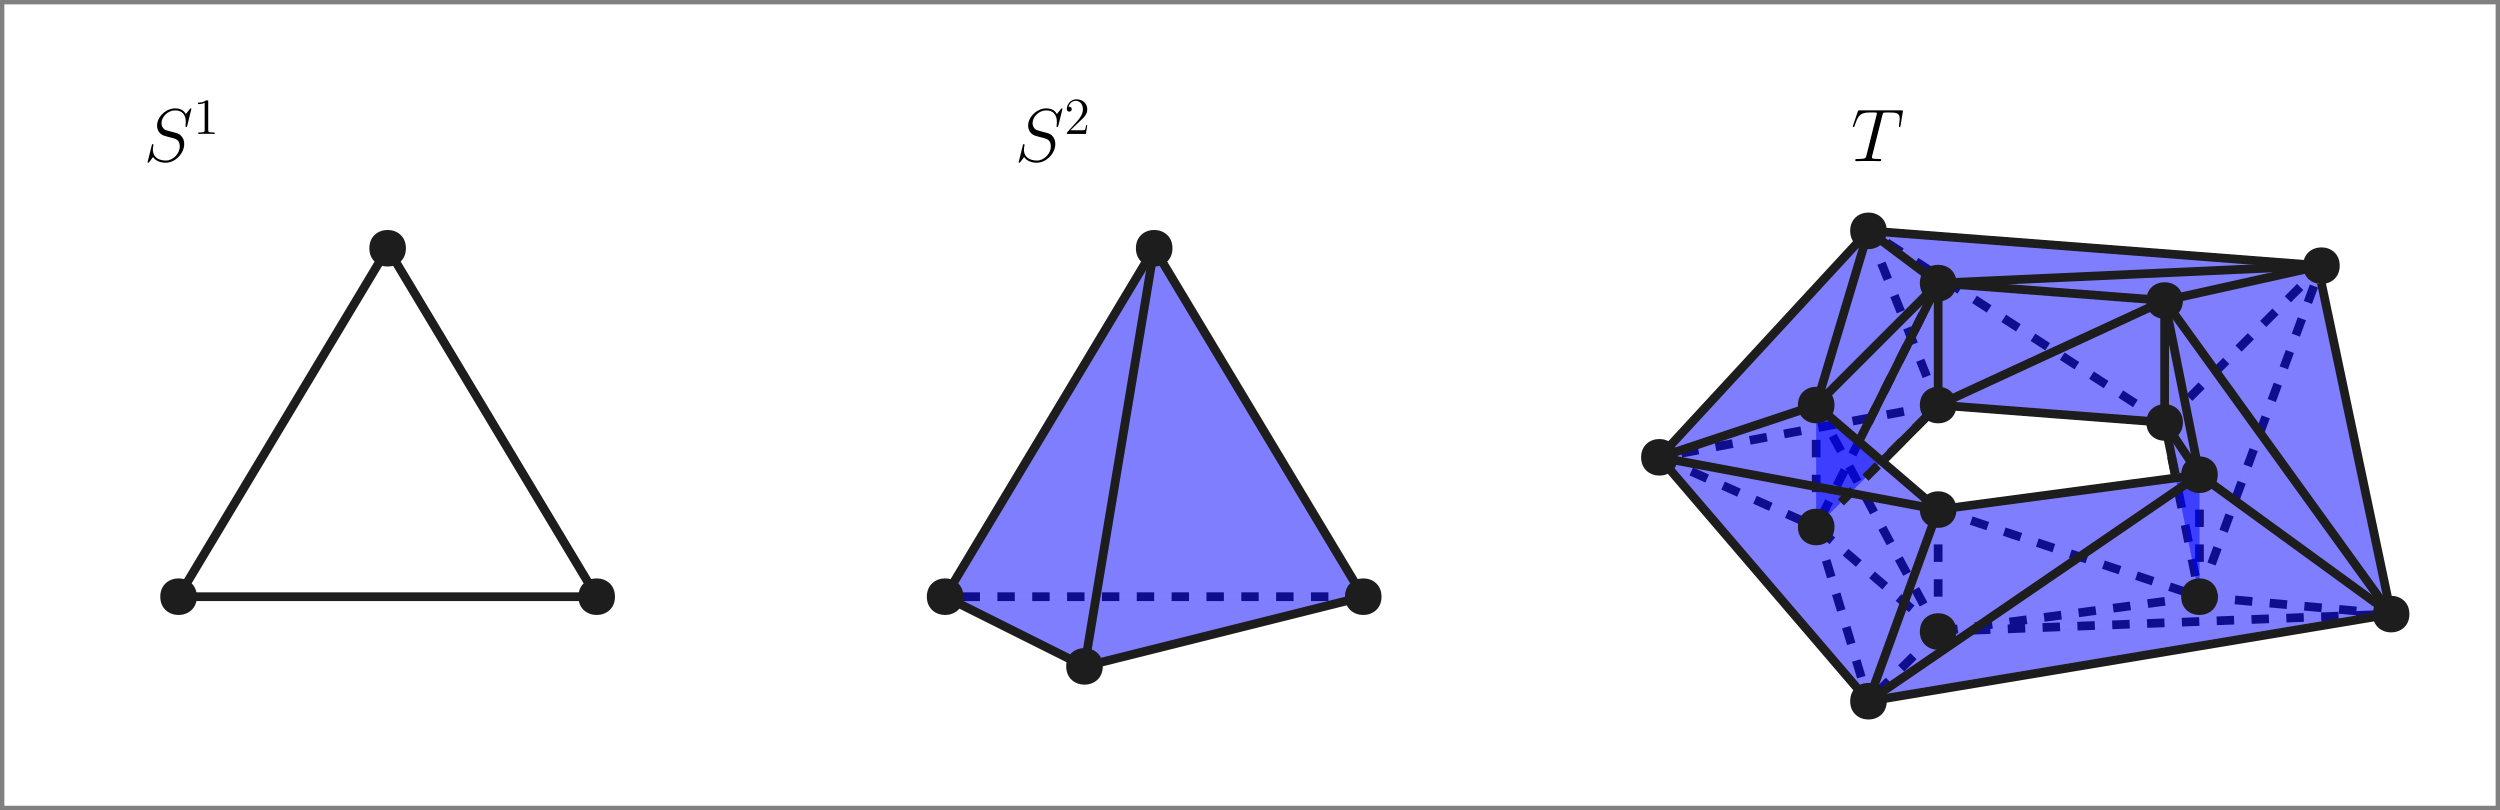 <?xml version="1.0" encoding="UTF-8"?>
<svg xmlns="http://www.w3.org/2000/svg" xmlns:xlink="http://www.w3.org/1999/xlink" width="574" height="186" viewBox="0 0 574 186">
<rect x="0" y="0" width="574" height="186" fill="#808080" stroke="none"/>
<defs>
<g>
<g id="glyph-0-0">
<path d="M 10.938 -11.969 C 10.938 -12.125 10.812 -12.125 10.781 -12.125 C 10.703 -12.125 10.688 -12.109 10.484 -11.844 C 10.391 -11.719 9.672 -10.828 9.656 -10.812 C 9.094 -11.938 7.953 -12.125 7.234 -12.125 C 5.047 -12.125 3.062 -10.125 3.062 -8.172 C 3.062 -6.891 3.844 -6.125 4.688 -5.844 C 4.875 -5.766 5.891 -5.5 6.406 -5.375 C 7.281 -5.125 7.5 -5.062 7.875 -4.688 C 7.938 -4.594 8.281 -4.203 8.281 -3.391 C 8.281 -1.797 6.797 -0.141 5.078 -0.141 C 3.672 -0.141 2.094 -0.734 2.094 -2.672 C 2.094 -3 2.172 -3.406 2.219 -3.578 C 2.219 -3.641 2.234 -3.719 2.234 -3.75 C 2.234 -3.828 2.203 -3.906 2.062 -3.906 C 1.906 -3.906 1.891 -3.875 1.828 -3.578 L 0.953 -0.047 C 0.953 -0.031 0.875 0.188 0.875 0.203 C 0.875 0.359 1.016 0.359 1.047 0.359 C 1.125 0.359 1.141 0.344 1.344 0.094 L 2.141 -0.953 C 2.547 -0.328 3.438 0.359 5.047 0.359 C 7.266 0.359 9.297 -1.797 9.297 -3.938 C 9.297 -4.672 9.125 -5.297 8.469 -5.938 C 8.109 -6.297 7.797 -6.391 6.219 -6.797 C 5.062 -7.109 4.906 -7.156 4.594 -7.438 C 4.312 -7.734 4.078 -8.141 4.078 -8.734 C 4.078 -10.172 5.547 -11.656 7.188 -11.656 C 8.875 -11.656 9.656 -10.625 9.656 -8.984 C 9.656 -8.547 9.578 -8.078 9.578 -8 C 9.578 -7.859 9.719 -7.859 9.766 -7.859 C 9.922 -7.859 9.938 -7.906 10 -8.172 Z M 10.938 -11.969 "/>
</g>
<g id="glyph-1-0">
<path d="M 3.438 -7.656 C 3.438 -7.938 3.438 -7.953 3.203 -7.953 C 2.922 -7.625 2.312 -7.188 1.094 -7.188 L 1.094 -6.844 C 1.359 -6.844 1.953 -6.844 2.625 -7.141 L 2.625 -0.922 C 2.625 -0.484 2.578 -0.344 1.531 -0.344 L 1.156 -0.344 L 1.156 0 C 1.484 -0.031 2.641 -0.031 3.031 -0.031 C 3.438 -0.031 4.578 -0.031 4.906 0 L 4.906 -0.344 L 4.531 -0.344 C 3.484 -0.344 3.438 -0.484 3.438 -0.922 Z M 3.438 -7.656 "/>
</g>
<g id="glyph-2-0">
<path d="M 7.672 -6.922 C 8.031 -6.922 8.156 -6.922 8.156 -7.25 C 8.156 -7.422 8.031 -7.422 7.719 -7.422 L 6.312 -7.422 C 6.641 -9.188 6.891 -10.422 7.031 -10.969 C 7.125 -11.375 7.484 -11.781 7.938 -11.781 C 8.297 -11.781 8.656 -11.625 8.828 -11.469 C 8.156 -11.406 7.953 -10.906 7.953 -10.609 C 7.953 -10.266 8.219 -10.062 8.547 -10.062 C 8.891 -10.062 9.406 -10.344 9.406 -11 C 9.406 -11.719 8.672 -12.125 7.922 -12.125 C 7.188 -12.125 6.453 -11.578 6.109 -10.906 C 5.797 -10.297 5.625 -9.672 5.234 -7.422 L 4.078 -7.422 C 3.75 -7.422 3.578 -7.422 3.578 -7.109 C 3.578 -6.922 3.688 -6.922 4.031 -6.922 L 5.125 -6.922 C 4.828 -5.328 4.109 -1.422 3.719 0.406 C 3.422 1.906 3.172 3.172 2.312 3.172 C 2.25 3.172 1.75 3.172 1.453 2.844 C 2.328 2.766 2.328 2.016 2.328 2 C 2.328 1.656 2.062 1.453 1.734 1.453 C 1.391 1.453 0.875 1.734 0.875 2.391 C 0.875 3.141 1.641 3.516 2.312 3.516 C 4.062 3.516 4.781 0.359 4.969 -0.5 C 5.281 -1.828 6.125 -6.406 6.219 -6.922 Z M 7.672 -6.922 "/>
</g>
<g id="glyph-2-1">
<path d="M 10.938 -11.969 C 10.938 -12.125 10.812 -12.125 10.781 -12.125 C 10.703 -12.125 10.688 -12.109 10.484 -11.844 C 10.391 -11.719 9.672 -10.828 9.656 -10.812 C 9.094 -11.938 7.953 -12.125 7.234 -12.125 C 5.047 -12.125 3.062 -10.125 3.062 -8.172 C 3.062 -6.891 3.844 -6.125 4.688 -5.844 C 4.875 -5.766 5.891 -5.5 6.406 -5.375 C 7.281 -5.125 7.5 -5.062 7.875 -4.688 C 7.938 -4.594 8.281 -4.203 8.281 -3.391 C 8.281 -1.797 6.797 -0.141 5.078 -0.141 C 3.672 -0.141 2.094 -0.734 2.094 -2.672 C 2.094 -3 2.172 -3.406 2.219 -3.578 C 2.219 -3.641 2.234 -3.719 2.234 -3.75 C 2.234 -3.828 2.203 -3.906 2.062 -3.906 C 1.906 -3.906 1.891 -3.875 1.828 -3.578 L 0.953 -0.047 C 0.953 -0.031 0.875 0.188 0.875 0.203 C 0.875 0.359 1.016 0.359 1.047 0.359 C 1.125 0.359 1.141 0.344 1.344 0.094 L 2.141 -0.953 C 2.547 -0.328 3.438 0.359 5.047 0.359 C 7.266 0.359 9.297 -1.797 9.297 -3.938 C 9.297 -4.672 9.125 -5.297 8.469 -5.938 C 8.109 -6.297 7.797 -6.391 6.219 -6.797 C 5.062 -7.109 4.906 -7.156 4.594 -7.438 C 4.312 -7.734 4.078 -8.141 4.078 -8.734 C 4.078 -10.172 5.547 -11.656 7.188 -11.656 C 8.875 -11.656 9.656 -10.625 9.656 -8.984 C 9.656 -8.547 9.578 -8.078 9.578 -8 C 9.578 -7.859 9.719 -7.859 9.766 -7.859 C 9.922 -7.859 9.938 -7.906 10 -8.172 Z M 10.938 -11.969 "/>
</g>
<g id="glyph-3-0">
<path d="M 2.406 -4.812 L 3.5 -4.812 C 3.734 -4.812 3.844 -4.812 3.844 -5.016 C 3.844 -5.156 3.781 -5.156 3.531 -5.156 L 2.484 -5.156 L 2.922 -6.891 C 2.969 -7.062 2.969 -7.094 2.969 -7.172 C 2.969 -7.359 2.828 -7.469 2.672 -7.469 C 2.562 -7.469 2.297 -7.438 2.203 -7.047 L 1.734 -5.156 L 0.609 -5.156 C 0.375 -5.156 0.266 -5.156 0.266 -4.922 C 0.266 -4.812 0.344 -4.812 0.578 -4.812 L 1.641 -4.812 L 0.844 -1.656 C 0.75 -1.234 0.719 -1.109 0.719 -0.953 C 0.719 -0.391 1.109 0.125 1.781 0.125 C 2.984 0.125 3.641 -1.625 3.641 -1.703 C 3.641 -1.781 3.578 -1.812 3.516 -1.812 C 3.484 -1.812 3.438 -1.812 3.422 -1.766 C 3.406 -1.75 3.391 -1.75 3.312 -1.547 C 3.062 -0.953 2.516 -0.125 1.812 -0.125 C 1.453 -0.125 1.438 -0.422 1.438 -0.688 C 1.438 -0.688 1.438 -0.922 1.469 -1.062 Z M 2.406 -4.812 "/>
</g>
<g id="glyph-4-0">
<path d="M 10.938 -11.969 C 10.938 -12.125 10.812 -12.125 10.781 -12.125 C 10.703 -12.125 10.688 -12.109 10.484 -11.844 C 10.391 -11.719 9.672 -10.828 9.656 -10.812 C 9.094 -11.938 7.953 -12.125 7.234 -12.125 C 5.047 -12.125 3.062 -10.125 3.062 -8.172 C 3.062 -6.891 3.844 -6.125 4.688 -5.844 C 4.875 -5.766 5.891 -5.5 6.406 -5.375 C 7.281 -5.125 7.5 -5.062 7.875 -4.688 C 7.938 -4.594 8.281 -4.203 8.281 -3.391 C 8.281 -1.797 6.797 -0.141 5.078 -0.141 C 3.672 -0.141 2.094 -0.734 2.094 -2.672 C 2.094 -3 2.172 -3.406 2.219 -3.578 C 2.219 -3.641 2.234 -3.719 2.234 -3.75 C 2.234 -3.828 2.203 -3.906 2.062 -3.906 C 1.906 -3.906 1.891 -3.875 1.828 -3.578 L 0.953 -0.047 C 0.953 -0.031 0.875 0.188 0.875 0.203 C 0.875 0.359 1.016 0.359 1.047 0.359 C 1.125 0.359 1.141 0.344 1.344 0.094 L 2.141 -0.953 C 2.547 -0.328 3.438 0.359 5.047 0.359 C 7.266 0.359 9.297 -1.797 9.297 -3.938 C 9.297 -4.672 9.125 -5.297 8.469 -5.938 C 8.109 -6.297 7.797 -6.391 6.219 -6.797 C 5.062 -7.109 4.906 -7.156 4.594 -7.438 C 4.312 -7.734 4.078 -8.141 4.078 -8.734 C 4.078 -10.172 5.547 -11.656 7.188 -11.656 C 8.875 -11.656 9.656 -10.625 9.656 -8.984 C 9.656 -8.547 9.578 -8.078 9.578 -8 C 9.578 -7.859 9.719 -7.859 9.766 -7.859 C 9.922 -7.859 9.938 -7.906 10 -8.172 Z M 10.938 -11.969 "/>
</g>
<g id="glyph-5-0">
<path d="M 5.266 -2.016 L 5 -2.016 C 4.953 -1.812 4.859 -1.141 4.75 -0.953 C 4.656 -0.844 3.984 -0.844 3.625 -0.844 L 1.406 -0.844 C 1.734 -1.125 2.469 -1.891 2.766 -2.172 C 4.594 -3.844 5.266 -4.469 5.266 -5.656 C 5.266 -7.031 4.172 -7.953 2.781 -7.953 C 1.406 -7.953 0.578 -6.766 0.578 -5.734 C 0.578 -5.125 1.109 -5.125 1.141 -5.125 C 1.406 -5.125 1.703 -5.312 1.703 -5.688 C 1.703 -6.031 1.484 -6.25 1.141 -6.25 C 1.047 -6.25 1.016 -6.25 0.984 -6.234 C 1.203 -7.047 1.859 -7.609 2.625 -7.609 C 3.641 -7.609 4.266 -6.75 4.266 -5.656 C 4.266 -4.641 3.688 -3.75 3 -2.984 L 0.578 -0.281 L 0.578 0 L 4.953 0 Z M 5.266 -2.016 "/>
</g>
<g id="glyph-6-0">
<path d="M 7.672 -6.922 C 8.031 -6.922 8.156 -6.922 8.156 -7.25 C 8.156 -7.422 8.031 -7.422 7.719 -7.422 L 6.312 -7.422 C 6.641 -9.188 6.891 -10.422 7.031 -10.969 C 7.125 -11.375 7.484 -11.781 7.938 -11.781 C 8.297 -11.781 8.656 -11.625 8.828 -11.469 C 8.156 -11.406 7.953 -10.906 7.953 -10.609 C 7.953 -10.266 8.219 -10.062 8.547 -10.062 C 8.891 -10.062 9.406 -10.344 9.406 -11 C 9.406 -11.719 8.672 -12.125 7.922 -12.125 C 7.188 -12.125 6.453 -11.578 6.109 -10.906 C 5.797 -10.297 5.625 -9.672 5.234 -7.422 L 4.078 -7.422 C 3.75 -7.422 3.578 -7.422 3.578 -7.109 C 3.578 -6.922 3.688 -6.922 4.031 -6.922 L 5.125 -6.922 C 4.828 -5.328 4.109 -1.422 3.719 0.406 C 3.422 1.906 3.172 3.172 2.312 3.172 C 2.25 3.172 1.75 3.172 1.453 2.844 C 2.328 2.766 2.328 2.016 2.328 2 C 2.328 1.656 2.062 1.453 1.734 1.453 C 1.391 1.453 0.875 1.734 0.875 2.391 C 0.875 3.141 1.641 3.516 2.312 3.516 C 4.062 3.516 4.781 0.359 4.969 -0.5 C 5.281 -1.828 6.125 -6.406 6.219 -6.922 Z M 7.672 -6.922 "/>
</g>
<g id="glyph-6-1">
<path d="M 10.938 -11.969 C 10.938 -12.125 10.812 -12.125 10.781 -12.125 C 10.703 -12.125 10.688 -12.109 10.484 -11.844 C 10.391 -11.719 9.672 -10.828 9.656 -10.812 C 9.094 -11.938 7.953 -12.125 7.234 -12.125 C 5.047 -12.125 3.062 -10.125 3.062 -8.172 C 3.062 -6.891 3.844 -6.125 4.688 -5.844 C 4.875 -5.766 5.891 -5.5 6.406 -5.375 C 7.281 -5.125 7.5 -5.062 7.875 -4.688 C 7.938 -4.594 8.281 -4.203 8.281 -3.391 C 8.281 -1.797 6.797 -0.141 5.078 -0.141 C 3.672 -0.141 2.094 -0.734 2.094 -2.672 C 2.094 -3 2.172 -3.406 2.219 -3.578 C 2.219 -3.641 2.234 -3.719 2.234 -3.75 C 2.234 -3.828 2.203 -3.906 2.062 -3.906 C 1.906 -3.906 1.891 -3.875 1.828 -3.578 L 0.953 -0.047 C 0.953 -0.031 0.875 0.188 0.875 0.203 C 0.875 0.359 1.016 0.359 1.047 0.359 C 1.125 0.359 1.141 0.344 1.344 0.094 L 2.141 -0.953 C 2.547 -0.328 3.438 0.359 5.047 0.359 C 7.266 0.359 9.297 -1.797 9.297 -3.938 C 9.297 -4.672 9.125 -5.297 8.469 -5.938 C 8.109 -6.297 7.797 -6.391 6.219 -6.797 C 5.062 -7.109 4.906 -7.156 4.594 -7.438 C 4.312 -7.734 4.078 -8.141 4.078 -8.734 C 4.078 -10.172 5.547 -11.656 7.188 -11.656 C 8.875 -11.656 9.656 -10.625 9.656 -8.984 C 9.656 -8.547 9.578 -8.078 9.578 -8 C 9.578 -7.859 9.719 -7.859 9.766 -7.859 C 9.922 -7.859 9.938 -7.906 10 -8.172 Z M 10.938 -11.969 "/>
</g>
<g id="glyph-7-0">
<path d="M 2.406 -4.812 L 3.5 -4.812 C 3.734 -4.812 3.844 -4.812 3.844 -5.016 C 3.844 -5.156 3.781 -5.156 3.531 -5.156 L 2.484 -5.156 L 2.922 -6.891 C 2.969 -7.062 2.969 -7.094 2.969 -7.172 C 2.969 -7.359 2.828 -7.469 2.672 -7.469 C 2.562 -7.469 2.297 -7.438 2.203 -7.047 L 1.734 -5.156 L 0.609 -5.156 C 0.375 -5.156 0.266 -5.156 0.266 -4.922 C 0.266 -4.812 0.344 -4.812 0.578 -4.812 L 1.641 -4.812 L 0.844 -1.656 C 0.75 -1.234 0.719 -1.109 0.719 -0.953 C 0.719 -0.391 1.109 0.125 1.781 0.125 C 2.984 0.125 3.641 -1.625 3.641 -1.703 C 3.641 -1.781 3.578 -1.812 3.516 -1.812 C 3.484 -1.812 3.438 -1.812 3.422 -1.766 C 3.406 -1.75 3.391 -1.75 3.312 -1.547 C 3.062 -0.953 2.516 -0.125 1.812 -0.125 C 1.453 -0.125 1.438 -0.422 1.438 -0.688 C 1.438 -0.688 1.438 -0.922 1.469 -1.062 Z M 2.406 -4.812 "/>
</g>
<g id="glyph-8-0">
<path d="M 2.047 -3.984 L 2.984 -3.984 C 3.188 -3.984 3.297 -3.984 3.297 -4.188 C 3.297 -4.297 3.188 -4.297 3.016 -4.297 L 2.141 -4.297 C 2.5 -5.719 2.547 -5.906 2.547 -5.969 C 2.547 -6.141 2.422 -6.234 2.25 -6.234 C 2.219 -6.234 1.938 -6.234 1.859 -5.875 L 1.469 -4.297 L 0.531 -4.297 C 0.328 -4.297 0.234 -4.297 0.234 -4.109 C 0.234 -3.984 0.312 -3.984 0.516 -3.984 L 1.391 -3.984 C 0.672 -1.156 0.625 -0.984 0.625 -0.812 C 0.625 -0.266 1 0.109 1.547 0.109 C 2.562 0.109 3.125 -1.344 3.125 -1.422 C 3.125 -1.531 3.047 -1.531 3.016 -1.531 C 2.922 -1.531 2.906 -1.5 2.859 -1.391 C 2.438 -0.344 1.906 -0.109 1.562 -0.109 C 1.359 -0.109 1.25 -0.234 1.25 -0.562 C 1.25 -0.812 1.281 -0.875 1.312 -1.047 Z M 2.047 -3.984 "/>
</g>
<g id="glyph-9-0">
<path d="M 7.188 -10.5 C 7.281 -10.922 7.312 -11.078 7.578 -11.141 C 7.719 -11.172 8.281 -11.172 8.641 -11.172 C 10.359 -11.172 11.172 -11.109 11.172 -9.766 C 11.172 -9.5 11.109 -8.844 11 -8.219 L 10.984 -8 C 10.984 -7.938 11.047 -7.828 11.156 -7.828 C 11.328 -7.828 11.328 -7.922 11.375 -8.203 L 11.875 -11.25 C 11.922 -11.406 11.922 -11.438 11.922 -11.484 C 11.922 -11.672 11.812 -11.672 11.469 -11.672 L 2.047 -11.672 C 1.656 -11.672 1.641 -11.656 1.531 -11.344 L 0.484 -8.25 C 0.469 -8.219 0.406 -8.031 0.406 -8 C 0.406 -7.922 0.484 -7.828 0.578 -7.828 C 0.719 -7.828 0.75 -7.906 0.828 -8.125 C 1.547 -10.203 1.906 -11.172 4.203 -11.172 L 5.359 -11.172 C 5.766 -11.172 5.938 -11.172 5.938 -10.984 C 5.938 -10.938 5.938 -10.906 5.859 -10.594 L 3.547 -1.344 C 3.375 -0.672 3.344 -0.5 1.516 -0.5 C 1.078 -0.5 0.969 -0.5 0.969 -0.172 C 0.969 0 1.156 0 1.234 0 C 1.672 0 2.125 -0.031 2.547 -0.031 L 5.234 -0.031 C 5.672 -0.031 6.125 0 6.562 0 C 6.75 0 6.922 0 6.922 -0.328 C 6.922 -0.5 6.797 -0.5 6.359 -0.5 C 4.797 -0.5 4.797 -0.656 4.797 -0.906 C 4.797 -0.938 4.797 -1.047 4.875 -1.328 Z M 7.188 -10.5 "/>
</g>
</g>
<clipPath id="clip-0">
<path clip-rule="nonzero" d="M 45 23.051 L 50 23.051 L 50 31 L 45 31 Z M 45 23.051 "/>
</clipPath>
<clipPath id="clip-1">
<path clip-rule="nonzero" d="M 51 24 L 72 24 L 72 40.352 L 51 40.352 Z M 51 24 "/>
</clipPath>
<clipPath id="clip-2">
<path clip-rule="nonzero" d="M 72 23.051 L 76.961 23.051 L 76.961 31 L 72 31 Z M 72 23.051 "/>
</clipPath>
<clipPath id="clip-3">
<path clip-rule="nonzero" d="M 251 24 L 272 24 L 272 40.352 L 251 40.352 Z M 251 24 "/>
</clipPath>
<clipPath id="clip-4">
<path clip-rule="nonzero" d="M 276 20.289 L 280 20.289 L 280 27 L 276 27 Z M 276 20.289 "/>
</clipPath>
<clipPath id="clip-5">
<path clip-rule="nonzero" d="M 425 25.234 L 437 25.234 L 437 37 L 425 37 Z M 425 25.234 "/>
</clipPath>
</defs>
<path fill-rule="evenodd" fill="rgb(100%, 100%, 100%)" fill-opacity="1" d="M 1 1 L 1 185 L 573 185 L 573 1 Z M 1 1 "/>
<path fill="none" stroke-width="2" stroke-linecap="butt" stroke-linejoin="round" stroke="rgb(11.5%, 11.5%, 11.5%)" stroke-opacity="1" stroke-dasharray="4" stroke-miterlimit="10" d="M 328 476 L 232 476 " transform="matrix(1, 0, 0, -1, -15, 613)"/>
<path fill-rule="evenodd" fill="rgb(0%, 0%, 100%)" fill-opacity="0.3" d="M 217 137 L 265 57 L 313 137 Z M 217 137 "/>
<path fill="none" stroke-width="2" stroke-linecap="butt" stroke-linejoin="round" stroke="rgb(11.5%, 11.5%, 11.5%)" stroke-opacity="1" stroke-dasharray="4" stroke-miterlimit="10" d="M 460 548 L 432 492 " transform="matrix(1, 0, 0, -1, -15, 613)"/>
<path fill="none" stroke-width="2" stroke-linecap="butt" stroke-linejoin="round" stroke="rgb(11.5%, 11.5%, 11.5%)" stroke-opacity="1" stroke-dasharray="4" stroke-miterlimit="10" d="M 432 520 L 432 492 " transform="matrix(1, 0, 0, -1, -15, 613)"/>
<path fill="none" stroke-width="2" stroke-linecap="butt" stroke-linejoin="round" stroke="rgb(11.5%, 11.5%, 11.5%)" stroke-opacity="1" stroke-dasharray="4" stroke-miterlimit="10" d="M 512 516 L 520 476 " transform="matrix(1, 0, 0, -1, -15, 613)"/>
<path fill="none" stroke-width="2" stroke-linecap="butt" stroke-linejoin="round" stroke="rgb(11.5%, 11.5%, 11.5%)" stroke-opacity="1" stroke-dasharray="4" stroke-miterlimit="10" d="M 520 504 L 520 476 " transform="matrix(1, 0, 0, -1, -15, 613)"/>
<path fill="none" stroke-width="2" stroke-linecap="butt" stroke-linejoin="round" stroke="rgb(11.5%, 11.5%, 11.5%)" stroke-opacity="1" stroke-dasharray="4" stroke-miterlimit="10" d="M 520 476 L 460 468 " transform="matrix(1, 0, 0, -1, -15, 613)"/>
<path fill="none" stroke-width="2" stroke-linecap="butt" stroke-linejoin="round" stroke="rgb(11.5%, 11.5%, 11.5%)" stroke-opacity="1" stroke-dasharray="4" stroke-miterlimit="10" d="M 460 468 L 444 452 " transform="matrix(1, 0, 0, -1, -15, 613)"/>
<path fill="none" stroke-width="2" stroke-linecap="butt" stroke-linejoin="round" stroke="rgb(11.5%, 11.5%, 11.5%)" stroke-opacity="1" stroke-dasharray="4" stroke-miterlimit="10" d="M 460 496 L 460 468 " transform="matrix(1, 0, 0, -1, -15, 613)"/>
<path fill="none" stroke-width="2" stroke-linecap="butt" stroke-linejoin="round" stroke="rgb(11.5%, 11.5%, 11.5%)" stroke-opacity="1" stroke-dasharray="4" stroke-miterlimit="10" d="M 432 520 L 460 468 " transform="matrix(1, 0, 0, -1, -15, 613)"/>
<path fill="none" stroke-width="2" stroke-linecap="butt" stroke-linejoin="round" stroke="rgb(11.5%, 11.5%, 11.5%)" stroke-opacity="1" stroke-dasharray="4" stroke-miterlimit="10" d="M 460 468 L 432 492 " transform="matrix(1, 0, 0, -1, -15, 613)"/>
<path fill="none" stroke-width="2" stroke-linecap="butt" stroke-linejoin="round" stroke="rgb(11.5%, 11.5%, 11.5%)" stroke-opacity="1" stroke-dasharray="4" stroke-miterlimit="10" d="M 432 492 L 444 452 " transform="matrix(1, 0, 0, -1, -15, 613)"/>
<path fill="none" stroke-width="2" stroke-linecap="butt" stroke-linejoin="round" stroke="rgb(11.5%, 11.5%, 11.5%)" stroke-opacity="1" stroke-dasharray="4" stroke-miterlimit="10" d="M 444 560 L 460 520 " transform="matrix(1, 0, 0, -1, -15, 613)"/>
<path fill="none" stroke-width="2" stroke-linecap="butt" stroke-linejoin="round" stroke="rgb(11.5%, 11.5%, 11.5%)" stroke-opacity="1" stroke-dasharray="4" stroke-miterlimit="10" d="M 460 520 L 396 508 " transform="matrix(1, 0, 0, -1, -15, 613)"/>
<path fill="none" stroke-width="2" stroke-linecap="butt" stroke-linejoin="round" stroke="rgb(11.5%, 11.5%, 11.5%)" stroke-opacity="1" stroke-dasharray="4" stroke-miterlimit="10" d="M 512 516 L 444 560 " transform="matrix(1, 0, 0, -1, -15, 613)"/>
<path fill="none" stroke-width="2" stroke-linecap="butt" stroke-linejoin="round" stroke="rgb(11.5%, 11.5%, 11.5%)" stroke-opacity="1" stroke-dasharray="4" stroke-miterlimit="10" d="M 512 516 L 548 552 " transform="matrix(1, 0, 0, -1, -15, 613)"/>
<path fill="none" stroke-width="2" stroke-linecap="butt" stroke-linejoin="round" stroke="rgb(11.5%, 11.5%, 11.5%)" stroke-opacity="1" stroke-dasharray="4" stroke-miterlimit="10" d="M 520 476 L 548 552 " transform="matrix(1, 0, 0, -1, -15, 613)"/>
<path fill="none" stroke-width="2" stroke-linecap="butt" stroke-linejoin="round" stroke="rgb(11.5%, 11.5%, 11.5%)" stroke-opacity="1" stroke-dasharray="4" stroke-miterlimit="10" d="M 564 472 L 520 476 " transform="matrix(1, 0, 0, -1, -15, 613)"/>
<path fill="none" stroke-width="2" stroke-linecap="butt" stroke-linejoin="round" stroke="rgb(11.5%, 11.5%, 11.5%)" stroke-opacity="1" stroke-dasharray="4" stroke-miterlimit="10" d="M 460 468 L 564 472 " transform="matrix(1, 0, 0, -1, -15, 613)"/>
<path fill="none" stroke-width="2" stroke-linecap="butt" stroke-linejoin="round" stroke="rgb(11.5%, 11.5%, 11.5%)" stroke-opacity="1" stroke-dasharray="4" stroke-miterlimit="10" d="M 460 496 L 520 476 " transform="matrix(1, 0, 0, -1, -15, 613)"/>
<path fill-rule="evenodd" fill="rgb(0%, 0%, 100%)" fill-opacity="0.3" d="M 217 137 L 265 57 L 249 153 Z M 217 137 "/>
<path fill-rule="evenodd" fill="rgb(0%, 0%, 100%)" fill-opacity="0.3" d="M 249 153 L 265 57 L 313 137 Z M 249 153 "/>
<path fill-rule="evenodd" fill="rgb(0%, 0%, 100%)" fill-opacity="0.3" d="M 217 137 L 249 153 L 313 137 Z M 217 137 "/>
<path fill="none" stroke-width="2" stroke-linecap="butt" stroke-linejoin="round" stroke="rgb(11.5%, 11.5%, 11.5%)" stroke-opacity="1" stroke-miterlimit="10" d="M 264 460 L 280 556 " transform="matrix(1, 0, 0, -1, -15, 613)"/>
<path fill="none" stroke-width="2" stroke-linecap="butt" stroke-linejoin="round" stroke="rgb(11.5%, 11.5%, 11.5%)" stroke-opacity="1" stroke-miterlimit="10" d="M 264 460 L 328 476 " transform="matrix(1, 0, 0, -1, -15, 613)"/>
<path fill="none" stroke-width="2" stroke-linecap="butt" stroke-linejoin="round" stroke="rgb(11.5%, 11.5%, 11.5%)" stroke-opacity="1" stroke-miterlimit="10" d="M 232 476 L 280 556 " transform="matrix(1, 0, 0, -1, -15, 613)"/>
<path fill="none" stroke-width="2" stroke-linecap="butt" stroke-linejoin="round" stroke="rgb(11.5%, 11.5%, 11.5%)" stroke-opacity="1" stroke-dasharray="4" stroke-miterlimit="10" d="M 396 508 L 432 492 " transform="matrix(1, 0, 0, -1, -15, 613)"/>
<path fill-rule="evenodd" fill="rgb(0%, 0%, 100%)" fill-opacity="0.3" d="M 417 93 L 445 145 L 445 117 Z M 417 93 "/>
<path fill-rule="evenodd" fill="rgb(0%, 0%, 100%)" fill-opacity="0.3" d="M 417 93 L 445 145 L 417 121 Z M 417 93 "/>
<path fill-rule="evenodd" fill="rgb(0%, 0%, 100%)" fill-opacity="0.3" d="M 417 121 L 445 145 L 429 161 Z M 417 121 "/>
<path fill-rule="evenodd" fill="rgb(0%, 0%, 100%)" fill-opacity="0.3" d="M 381 105 L 417 121 L 429 161 Z M 381 105 "/>
<path fill-rule="evenodd" fill="rgb(0%, 0%, 100%)" fill-opacity="0.3" d="M 445 117 L 381 105 L 429 161 Z M 445 117 "/>
<path fill-rule="evenodd" fill="rgb(0%, 0%, 100%)" fill-opacity="0.3" d="M 417 93 L 381 105 L 445 117 Z M 417 93 "/>
<path fill-rule="evenodd" fill="rgb(0%, 0%, 100%)" fill-opacity="0.3" d="M 445 93 L 381 105 L 417 121 Z M 445 93 "/>
<path fill-rule="evenodd" fill="rgb(0%, 0%, 100%)" fill-opacity="0.3" d="M 381 105 L 445 93 L 429 53 Z M 381 105 "/>
<path fill-rule="evenodd" fill="rgb(0%, 0%, 100%)" fill-opacity="0.3" d="M 445 65 L 417 121 L 445 93 Z M 445 65 "/>
<path fill-rule="evenodd" fill="rgb(0%, 0%, 100%)" fill-opacity="0.3" d="M 417 93 L 417 121 L 445 65 Z M 417 93 "/>
<path fill-rule="evenodd" fill="rgb(0%, 0%, 100%)" fill-opacity="0.3" d="M 429 53 L 381 105 L 417 93 Z M 429 53 "/>
<path fill-rule="evenodd" fill="rgb(0%, 0%, 100%)" fill-opacity="0.3" d="M 429 53 L 417 93 L 445 65 Z M 429 53 "/>
<path fill-rule="evenodd" fill="rgb(0%, 0%, 100%)" fill-opacity="0.3" d="M 497 97 L 429 53 L 533 61 Z M 497 97 "/>
<path fill-rule="evenodd" fill="rgb(0%, 0%, 100%)" fill-opacity="0.3" d="M 497 97 L 429 53 L 445 93 Z M 497 97 "/>
<path fill-rule="evenodd" fill="rgb(0%, 0%, 100%)" fill-opacity="0.3" d="M 445 65 L 445 93 L 497 69 Z M 445 65 "/>
<path fill-rule="evenodd" fill="rgb(0%, 0%, 100%)" fill-opacity="0.3" d="M 533 61 L 429 53 L 445 65 Z M 533 61 "/>
<path fill-rule="evenodd" fill="rgb(0%, 0%, 100%)" fill-opacity="0.3" d="M 533 61 L 445 65 L 497 69 Z M 533 61 "/>
<path fill-rule="evenodd" fill="rgb(0%, 0%, 100%)" fill-opacity="0.3" d="M 497 69 L 445 93 L 497 97 Z M 497 69 "/>
<path fill-rule="evenodd" fill="rgb(0%, 0%, 100%)" fill-opacity="0.3" d="M 497 97 L 505 137 L 505 109 Z M 497 97 "/>
<path fill-rule="evenodd" fill="rgb(0%, 0%, 100%)" fill-opacity="0.3" d="M 497 69 L 505 109 L 497 97 Z M 497 69 "/>
<path fill-rule="evenodd" fill="rgb(0%, 0%, 100%)" fill-opacity="0.3" d="M 505 137 L 533 61 L 497 97 Z M 505 137 "/>
<path fill-rule="evenodd" fill="rgb(0%, 0%, 100%)" fill-opacity="0.3" d="M 505 137 L 533 61 L 549 141 Z M 505 137 "/>
<path fill-rule="evenodd" fill="rgb(0%, 0%, 100%)" fill-opacity="0.3" d="M 497 69 L 505 109 L 549 141 Z M 497 69 "/>
<path fill-rule="evenodd" fill="rgb(0%, 0%, 100%)" fill-opacity="0.3" d="M 549 141 L 533 61 L 497 69 Z M 549 141 "/>
<path fill-rule="evenodd" fill="rgb(0%, 0%, 100%)" fill-opacity="0.3" d="M 505 137 L 505 109 L 445 117 Z M 505 137 "/>
<path fill-rule="evenodd" fill="rgb(0%, 0%, 100%)" fill-opacity="0.3" d="M 445 145 L 445 117 L 505 137 Z M 445 145 "/>
<path fill-rule="evenodd" fill="rgb(0%, 0%, 100%)" fill-opacity="0.3" d="M 445 145 L 505 137 L 549 141 Z M 445 145 "/>
<path fill-rule="evenodd" fill="rgb(0%, 0%, 100%)" fill-opacity="0.3" d="M 429 161 L 445 145 L 549 141 Z M 429 161 "/>
<path fill-rule="evenodd" fill="rgb(0%, 0%, 100%)" fill-opacity="0.3" d="M 429 161 L 445 117 L 505 109 Z M 429 161 "/>
<path fill-rule="evenodd" fill="rgb(0%, 0%, 100%)" fill-opacity="0.3" d="M 429 161 L 505 109 L 549 141 Z M 429 161 "/>
<path fill="none" stroke-width="2" stroke-linecap="butt" stroke-linejoin="round" stroke="rgb(11.5%, 11.5%, 11.5%)" stroke-opacity="1" stroke-miterlimit="10" d="M 444 452 L 564 472 " transform="matrix(1, 0, 0, -1, -15, 613)"/>
<path fill="none" stroke-width="2" stroke-linecap="butt" stroke-linejoin="round" stroke="rgb(11.5%, 11.5%, 11.5%)" stroke-opacity="1" stroke-miterlimit="10" d="M 520 504 L 460 496 " transform="matrix(1, 0, 0, -1, -15, 613)"/>
<path fill="none" stroke-width="2" stroke-linecap="butt" stroke-linejoin="round" stroke="rgb(11.5%, 11.5%, 11.5%)" stroke-opacity="1" stroke-miterlimit="10" d="M 396 508 L 444 452 " transform="matrix(1, 0, 0, -1, -15, 613)"/>
<path fill="none" stroke-width="2" stroke-linecap="butt" stroke-linejoin="round" stroke="rgb(11.5%, 11.5%, 11.5%)" stroke-opacity="1" stroke-miterlimit="10" d="M 396 508 L 444 560 " transform="matrix(1, 0, 0, -1, -15, 613)"/>
<path fill="none" stroke-width="2" stroke-linecap="butt" stroke-linejoin="round" stroke="rgb(11.5%, 11.5%, 11.5%)" stroke-opacity="1" stroke-miterlimit="10" d="M 444 560 L 548 552 " transform="matrix(1, 0, 0, -1, -15, 613)"/>
<path fill="none" stroke-width="2" stroke-linecap="butt" stroke-linejoin="round" stroke="rgb(11.5%, 11.5%, 11.5%)" stroke-opacity="1" stroke-miterlimit="10" d="M 520 504 L 564 472 " transform="matrix(1, 0, 0, -1, -15, 613)"/>
<path fill-rule="evenodd" fill="rgb(11.5%, 11.5%, 11.5%)" fill-opacity="1" d="M 45.199 137 C 45.199 131.398 36.801 131.398 36.801 137 C 36.801 142.602 45.199 142.602 45.199 137 Z M 45.199 137 "/>
<path fill-rule="evenodd" fill="rgb(11.5%, 11.5%, 11.5%)" fill-opacity="1" d="M 93.199 57 C 93.199 51.398 84.801 51.398 84.801 57 C 84.801 62.602 93.199 62.602 93.199 57 Z M 93.199 57 "/>
<path fill-rule="evenodd" fill="rgb(11.5%, 11.5%, 11.5%)" fill-opacity="1" d="M 141.199 137 C 141.199 131.398 132.801 131.398 132.801 137 C 132.801 142.602 141.199 142.602 141.199 137 Z M 141.199 137 "/>
<path fill="none" stroke-width="2" stroke-linecap="butt" stroke-linejoin="round" stroke="rgb(11.5%, 11.5%, 11.5%)" stroke-opacity="1" stroke-miterlimit="10" d="M 56 476 L 152 476 L 104 556 Z M 56 476 " transform="matrix(1, 0, 0, -1, -15, 613)"/>
<path fill-rule="evenodd" fill="rgb(11.5%, 11.5%, 11.5%)" fill-opacity="1" d="M 221.199 137 C 221.199 131.398 212.801 131.398 212.801 137 C 212.801 142.602 221.199 142.602 221.199 137 Z M 221.199 137 "/>
<path fill-rule="evenodd" fill="rgb(11.5%, 11.5%, 11.5%)" fill-opacity="1" d="M 269.199 57 C 269.199 51.398 260.801 51.398 260.801 57 C 260.801 62.602 269.199 62.602 269.199 57 Z M 269.199 57 "/>
<path fill-rule="evenodd" fill="rgb(11.5%, 11.5%, 11.5%)" fill-opacity="1" d="M 317.199 137 C 317.199 131.398 308.801 131.398 308.801 137 C 308.801 142.602 317.199 142.602 317.199 137 Z M 317.199 137 "/>
<path fill="none" stroke-width="2" stroke-linecap="butt" stroke-linejoin="round" stroke="rgb(11.5%, 11.5%, 11.5%)" stroke-opacity="1" stroke-miterlimit="10" d="M 280 556 L 328 476 " transform="matrix(1, 0, 0, -1, -15, 613)"/>
<path fill-rule="evenodd" fill="rgb(11.5%, 11.5%, 11.5%)" fill-opacity="1" d="M 253.199 153 C 253.199 147.398 244.801 147.398 244.801 153 C 244.801 158.602 253.199 158.602 253.199 153 Z M 253.199 153 "/>
<path fill="none" stroke-width="2" stroke-linecap="butt" stroke-linejoin="round" stroke="rgb(11.5%, 11.5%, 11.5%)" stroke-opacity="1" stroke-miterlimit="10" d="M 264 460 L 232 476 " transform="matrix(1, 0, 0, -1, -15, 613)"/>
<path fill-rule="evenodd" fill="rgb(11.5%, 11.5%, 11.5%)" fill-opacity="1" d="M 421.199 121 C 421.199 115.398 412.801 115.398 412.801 121 C 412.801 126.602 421.199 126.602 421.199 121 Z M 421.199 121 "/>
<path fill-rule="evenodd" fill="rgb(11.5%, 11.5%, 11.5%)" fill-opacity="1" d="M 449.199 93 C 449.199 87.398 440.801 87.398 440.801 93 C 440.801 98.602 449.199 98.602 449.199 93 Z M 449.199 93 "/>
<path fill-rule="evenodd" fill="rgb(11.5%, 11.5%, 11.5%)" fill-opacity="1" d="M 501.199 97 C 501.199 91.398 492.801 91.398 492.801 97 C 492.801 102.602 501.199 102.602 501.199 97 Z M 501.199 97 "/>
<path fill-rule="evenodd" fill="rgb(11.5%, 11.5%, 11.5%)" fill-opacity="1" d="M 509.199 137 C 509.199 131.398 500.801 131.398 500.801 137 C 500.801 142.602 509.199 142.602 509.199 137 Z M 509.199 137 "/>
<path fill-rule="evenodd" fill="rgb(11.5%, 11.5%, 11.5%)" fill-opacity="1" d="M 449.199 145 C 449.199 139.398 440.801 139.398 440.801 145 C 440.801 150.602 449.199 150.602 449.199 145 Z M 449.199 145 "/>
<path fill="none" stroke-width="2" stroke-linecap="butt" stroke-linejoin="round" stroke="rgb(11.5%, 11.5%, 11.5%)" stroke-opacity="1" stroke-dasharray="4" stroke-miterlimit="10" d="M 432 492 L 460 520 " transform="matrix(1, 0, 0, -1, -15, 613)"/>
<path fill="none" stroke-width="2" stroke-linecap="butt" stroke-linejoin="round" stroke="rgb(11.5%, 11.5%, 11.5%)" stroke-opacity="1" stroke-miterlimit="10" d="M 460 520 L 512 516 " transform="matrix(1, 0, 0, -1, -15, 613)"/>
<path fill-rule="evenodd" fill="rgb(11.5%, 11.5%, 11.5%)" fill-opacity="1" d="M 421.199 93 C 421.199 87.398 412.801 87.398 412.801 93 C 412.801 98.602 421.199 98.602 421.199 93 Z M 421.199 93 "/>
<path fill-rule="evenodd" fill="rgb(11.5%, 11.5%, 11.5%)" fill-opacity="1" d="M 449.199 65 C 449.199 59.398 440.801 59.398 440.801 65 C 440.801 70.602 449.199 70.602 449.199 65 Z M 449.199 65 "/>
<path fill-rule="evenodd" fill="rgb(11.5%, 11.5%, 11.5%)" fill-opacity="1" d="M 501.199 69 C 501.199 63.398 492.801 63.398 492.801 69 C 492.801 74.602 501.199 74.602 501.199 69 Z M 501.199 69 "/>
<path fill-rule="evenodd" fill="rgb(11.5%, 11.5%, 11.5%)" fill-opacity="1" d="M 509.199 109 C 509.199 103.398 500.801 103.398 500.801 109 C 500.801 114.602 509.199 114.602 509.199 109 Z M 509.199 109 "/>
<path fill-rule="evenodd" fill="rgb(11.5%, 11.5%, 11.5%)" fill-opacity="1" d="M 449.199 117 C 449.199 111.398 440.801 111.398 440.801 117 C 440.801 122.602 449.199 122.602 449.199 117 Z M 449.199 117 "/>
<path fill="none" stroke-width="2" stroke-linecap="butt" stroke-linejoin="round" stroke="rgb(11.5%, 11.5%, 11.5%)" stroke-opacity="1" stroke-miterlimit="10" d="M 432 520 L 460 548 " transform="matrix(1, 0, 0, -1, -15, 613)"/>
<path fill="none" stroke-width="2" stroke-linecap="butt" stroke-linejoin="round" stroke="rgb(11.5%, 11.5%, 11.5%)" stroke-opacity="1" stroke-miterlimit="10" d="M 460 548 L 512 544 " transform="matrix(1, 0, 0, -1, -15, 613)"/>
<path fill="none" stroke-width="2" stroke-linecap="butt" stroke-linejoin="round" stroke="rgb(11.5%, 11.5%, 11.5%)" stroke-opacity="1" stroke-miterlimit="10" d="M 512 544 L 520 504 " transform="matrix(1, 0, 0, -1, -15, 613)"/>
<path fill="none" stroke-width="2" stroke-linecap="butt" stroke-linejoin="round" stroke="rgb(11.5%, 11.5%, 11.5%)" stroke-opacity="1" stroke-miterlimit="10" d="M 460 496 L 432 520 " transform="matrix(1, 0, 0, -1, -15, 613)"/>
<path fill="none" stroke-width="2" stroke-linecap="butt" stroke-linejoin="round" stroke="rgb(11.5%, 11.5%, 11.5%)" stroke-opacity="1" stroke-miterlimit="10" d="M 460 548 L 460 520 " transform="matrix(1, 0, 0, -1, -15, 613)"/>
<path fill="none" stroke-width="2" stroke-linecap="butt" stroke-linejoin="round" stroke="rgb(11.5%, 11.5%, 11.5%)" stroke-opacity="1" stroke-miterlimit="10" d="M 512 544 L 512 516 " transform="matrix(1, 0, 0, -1, -15, 613)"/>
<path fill-rule="evenodd" fill="rgb(11.5%, 11.5%, 11.5%)" fill-opacity="1" d="M 385.199 105 C 385.199 99.398 376.801 99.398 376.801 105 C 376.801 110.602 385.199 110.602 385.199 105 Z M 385.199 105 "/>
<path fill-rule="evenodd" fill="rgb(11.5%, 11.5%, 11.5%)" fill-opacity="1" d="M 433.199 161 C 433.199 155.398 424.801 155.398 424.801 161 C 424.801 166.602 433.199 166.602 433.199 161 Z M 433.199 161 "/>
<path fill-rule="evenodd" fill="rgb(11.5%, 11.5%, 11.5%)" fill-opacity="1" d="M 553.199 141 C 553.199 135.398 544.801 135.398 544.801 141 C 544.801 146.602 553.199 146.602 553.199 141 Z M 553.199 141 "/>
<path fill-rule="evenodd" fill="rgb(11.5%, 11.5%, 11.5%)" fill-opacity="1" d="M 537.199 61 C 537.199 55.398 528.801 55.398 528.801 61 C 528.801 66.602 537.199 66.602 537.199 61 Z M 537.199 61 "/>
<path fill-rule="evenodd" fill="rgb(11.5%, 11.5%, 11.5%)" fill-opacity="1" d="M 433.199 53 C 433.199 47.398 424.801 47.398 424.801 53 C 424.801 58.602 433.199 58.602 433.199 53 Z M 433.199 53 "/>
<path fill="none" stroke-width="2" stroke-linecap="butt" stroke-linejoin="round" stroke="rgb(11.5%, 11.5%, 11.5%)" stroke-opacity="1" stroke-miterlimit="10" d="M 432 520 L 396 508 " transform="matrix(1, 0, 0, -1, -15, 613)"/>
<path fill="none" stroke-width="2" stroke-linecap="butt" stroke-linejoin="round" stroke="rgb(11.5%, 11.5%, 11.5%)" stroke-opacity="1" stroke-miterlimit="10" d="M 444 452 L 460 496 " transform="matrix(1, 0, 0, -1, -15, 613)"/>
<path fill="none" stroke-width="2" stroke-linecap="butt" stroke-linejoin="round" stroke="rgb(11.5%, 11.5%, 11.5%)" stroke-opacity="1" stroke-miterlimit="10" d="M 548 548 L 564 472 " transform="matrix(1, 0, 0, -1, -15, 613)"/>
<path fill="none" stroke-width="2" stroke-linecap="butt" stroke-linejoin="round" stroke="rgb(11.5%, 11.5%, 11.5%)" stroke-opacity="1" stroke-miterlimit="10" d="M 548 552 L 512 544 " transform="matrix(1, 0, 0, -1, -15, 613)"/>
<path fill="none" stroke-width="2" stroke-linecap="butt" stroke-linejoin="round" stroke="rgb(11.5%, 11.5%, 11.5%)" stroke-opacity="1" stroke-miterlimit="10" d="M 444 560 L 460 548 " transform="matrix(1, 0, 0, -1, -15, 613)"/>
<path fill="none" stroke-width="2" stroke-linecap="butt" stroke-linejoin="round" stroke="rgb(11.5%, 11.5%, 11.5%)" stroke-opacity="1" stroke-miterlimit="10" d="M 460 520 L 447.773 507.652 " transform="matrix(1, 0, 0, -1, -15, 613)"/>
<path fill="none" stroke-width="2" stroke-linecap="butt" stroke-linejoin="round" stroke="rgb(11.5%, 11.5%, 11.5%)" stroke-opacity="1" stroke-miterlimit="10" d="M 512.016 515.945 L 514.441 504.16 " transform="matrix(1, 0, 0, -1, -15, 613)"/>
<path fill="none" stroke-width="2" stroke-linecap="butt" stroke-linejoin="round" stroke="rgb(11.5%, 11.5%, 11.5%)" stroke-opacity="1" stroke-miterlimit="10" d="M 564 472 L 512 544 " transform="matrix(1, 0, 0, -1, -15, 613)"/>
<path fill="none" stroke-width="2" stroke-linecap="butt" stroke-linejoin="round" stroke="rgb(11.5%, 11.5%, 11.5%)" stroke-opacity="1" stroke-miterlimit="10" d="M 548 552 L 460 548 " transform="matrix(1, 0, 0, -1, -15, 613)"/>
<path fill="none" stroke-width="2" stroke-linecap="butt" stroke-linejoin="round" stroke="rgb(11.5%, 11.5%, 11.5%)" stroke-opacity="1" stroke-miterlimit="10" d="M 444 560 L 432 520 " transform="matrix(1, 0, 0, -1, -15, 613)"/>
<path fill="none" stroke-width="2" stroke-linecap="butt" stroke-linejoin="round" stroke="rgb(11.5%, 11.5%, 11.5%)" stroke-opacity="1" stroke-miterlimit="10" d="M 396 508 L 460 496 " transform="matrix(1, 0, 0, -1, -15, 613)"/>
<path fill="none" stroke-width="2" stroke-linecap="butt" stroke-linejoin="round" stroke="rgb(11.5%, 11.5%, 11.5%)" stroke-opacity="1" stroke-miterlimit="10" d="M 444 452 L 520 504 " transform="matrix(1, 0, 0, -1, -15, 613)"/>
<path fill="none" stroke-width="2" stroke-linecap="butt" stroke-linejoin="round" stroke="rgb(11.5%, 11.5%, 11.5%)" stroke-opacity="1" stroke-miterlimit="10" d="M 512 544 L 460 520 " transform="matrix(1, 0, 0, -1, -15, 613)"/>
<path fill="none" stroke-width="2" stroke-linecap="butt" stroke-linejoin="round" stroke="rgb(11.5%, 11.5%, 11.5%)" stroke-opacity="1" stroke-miterlimit="10" d="M 520 504 L 512 516 " transform="matrix(1, 0, 0, -1, -15, 613)"/>
<path fill="none" stroke-width="2" stroke-linecap="butt" stroke-linejoin="round" stroke="rgb(11.5%, 11.5%, 11.5%)" stroke-opacity="1" stroke-miterlimit="10" d="M 460 547.879 L 441.938 511.938 " transform="matrix(1, 0, 0, -1, -15, 613)"/>
<g fill="rgb(0%, 0%, 0%)" fill-opacity="1">
<use xlink:href="#glyph-0-0" x="33" y="37.003"/>
</g>
<g clip-path="url(#clip-0)">
<g fill="rgb(0%, 0%, 0%)" fill-opacity="1">
<use xlink:href="#glyph-1-0" x="44.369" y="30.755"/>
</g>
</g>
<g clip-path="url(#clip-1)">
<g fill="rgb(100%, 100%, 100%)" fill-opacity="1">
<use xlink:href="#glyph-2-0" x="50.72" y="37.003"/>
<use xlink:href="#glyph-2-1" x="60.86" y="37.003"/>
</g>
</g>
<g clip-path="url(#clip-2)">
<g fill="rgb(100%, 100%, 100%)" fill-opacity="1">
<use xlink:href="#glyph-3-0" x="72.236" y="30.755"/>
</g>
</g>
<g fill="rgb(0%, 0%, 0%)" fill-opacity="1">
<use xlink:href="#glyph-4-0" x="233" y="37.003"/>
</g>
<g fill="rgb(0%, 0%, 0%)" fill-opacity="1">
<use xlink:href="#glyph-5-0" x="244.369" y="30.755"/>
</g>
<g clip-path="url(#clip-3)">
<g fill="rgb(100%, 100%, 100%)" fill-opacity="1">
<use xlink:href="#glyph-6-0" x="250.72" y="37.003"/>
<use xlink:href="#glyph-6-1" x="260.86" y="37.003"/>
</g>
</g>
<g fill="rgb(100%, 100%, 100%)" fill-opacity="1">
<use xlink:href="#glyph-7-0" x="272.236" y="30.755"/>
</g>
<g clip-path="url(#clip-4)">
<g fill="rgb(100%, 100%, 100%)" fill-opacity="1">
<use xlink:href="#glyph-8-0" x="276.464" y="26.417"/>
</g>
</g>
<g clip-path="url(#clip-5)">
<g fill="rgb(0%, 0%, 0%)" fill-opacity="1">
<use xlink:href="#glyph-9-0" x="425" y="37"/>
</g>
</g>
</svg>
